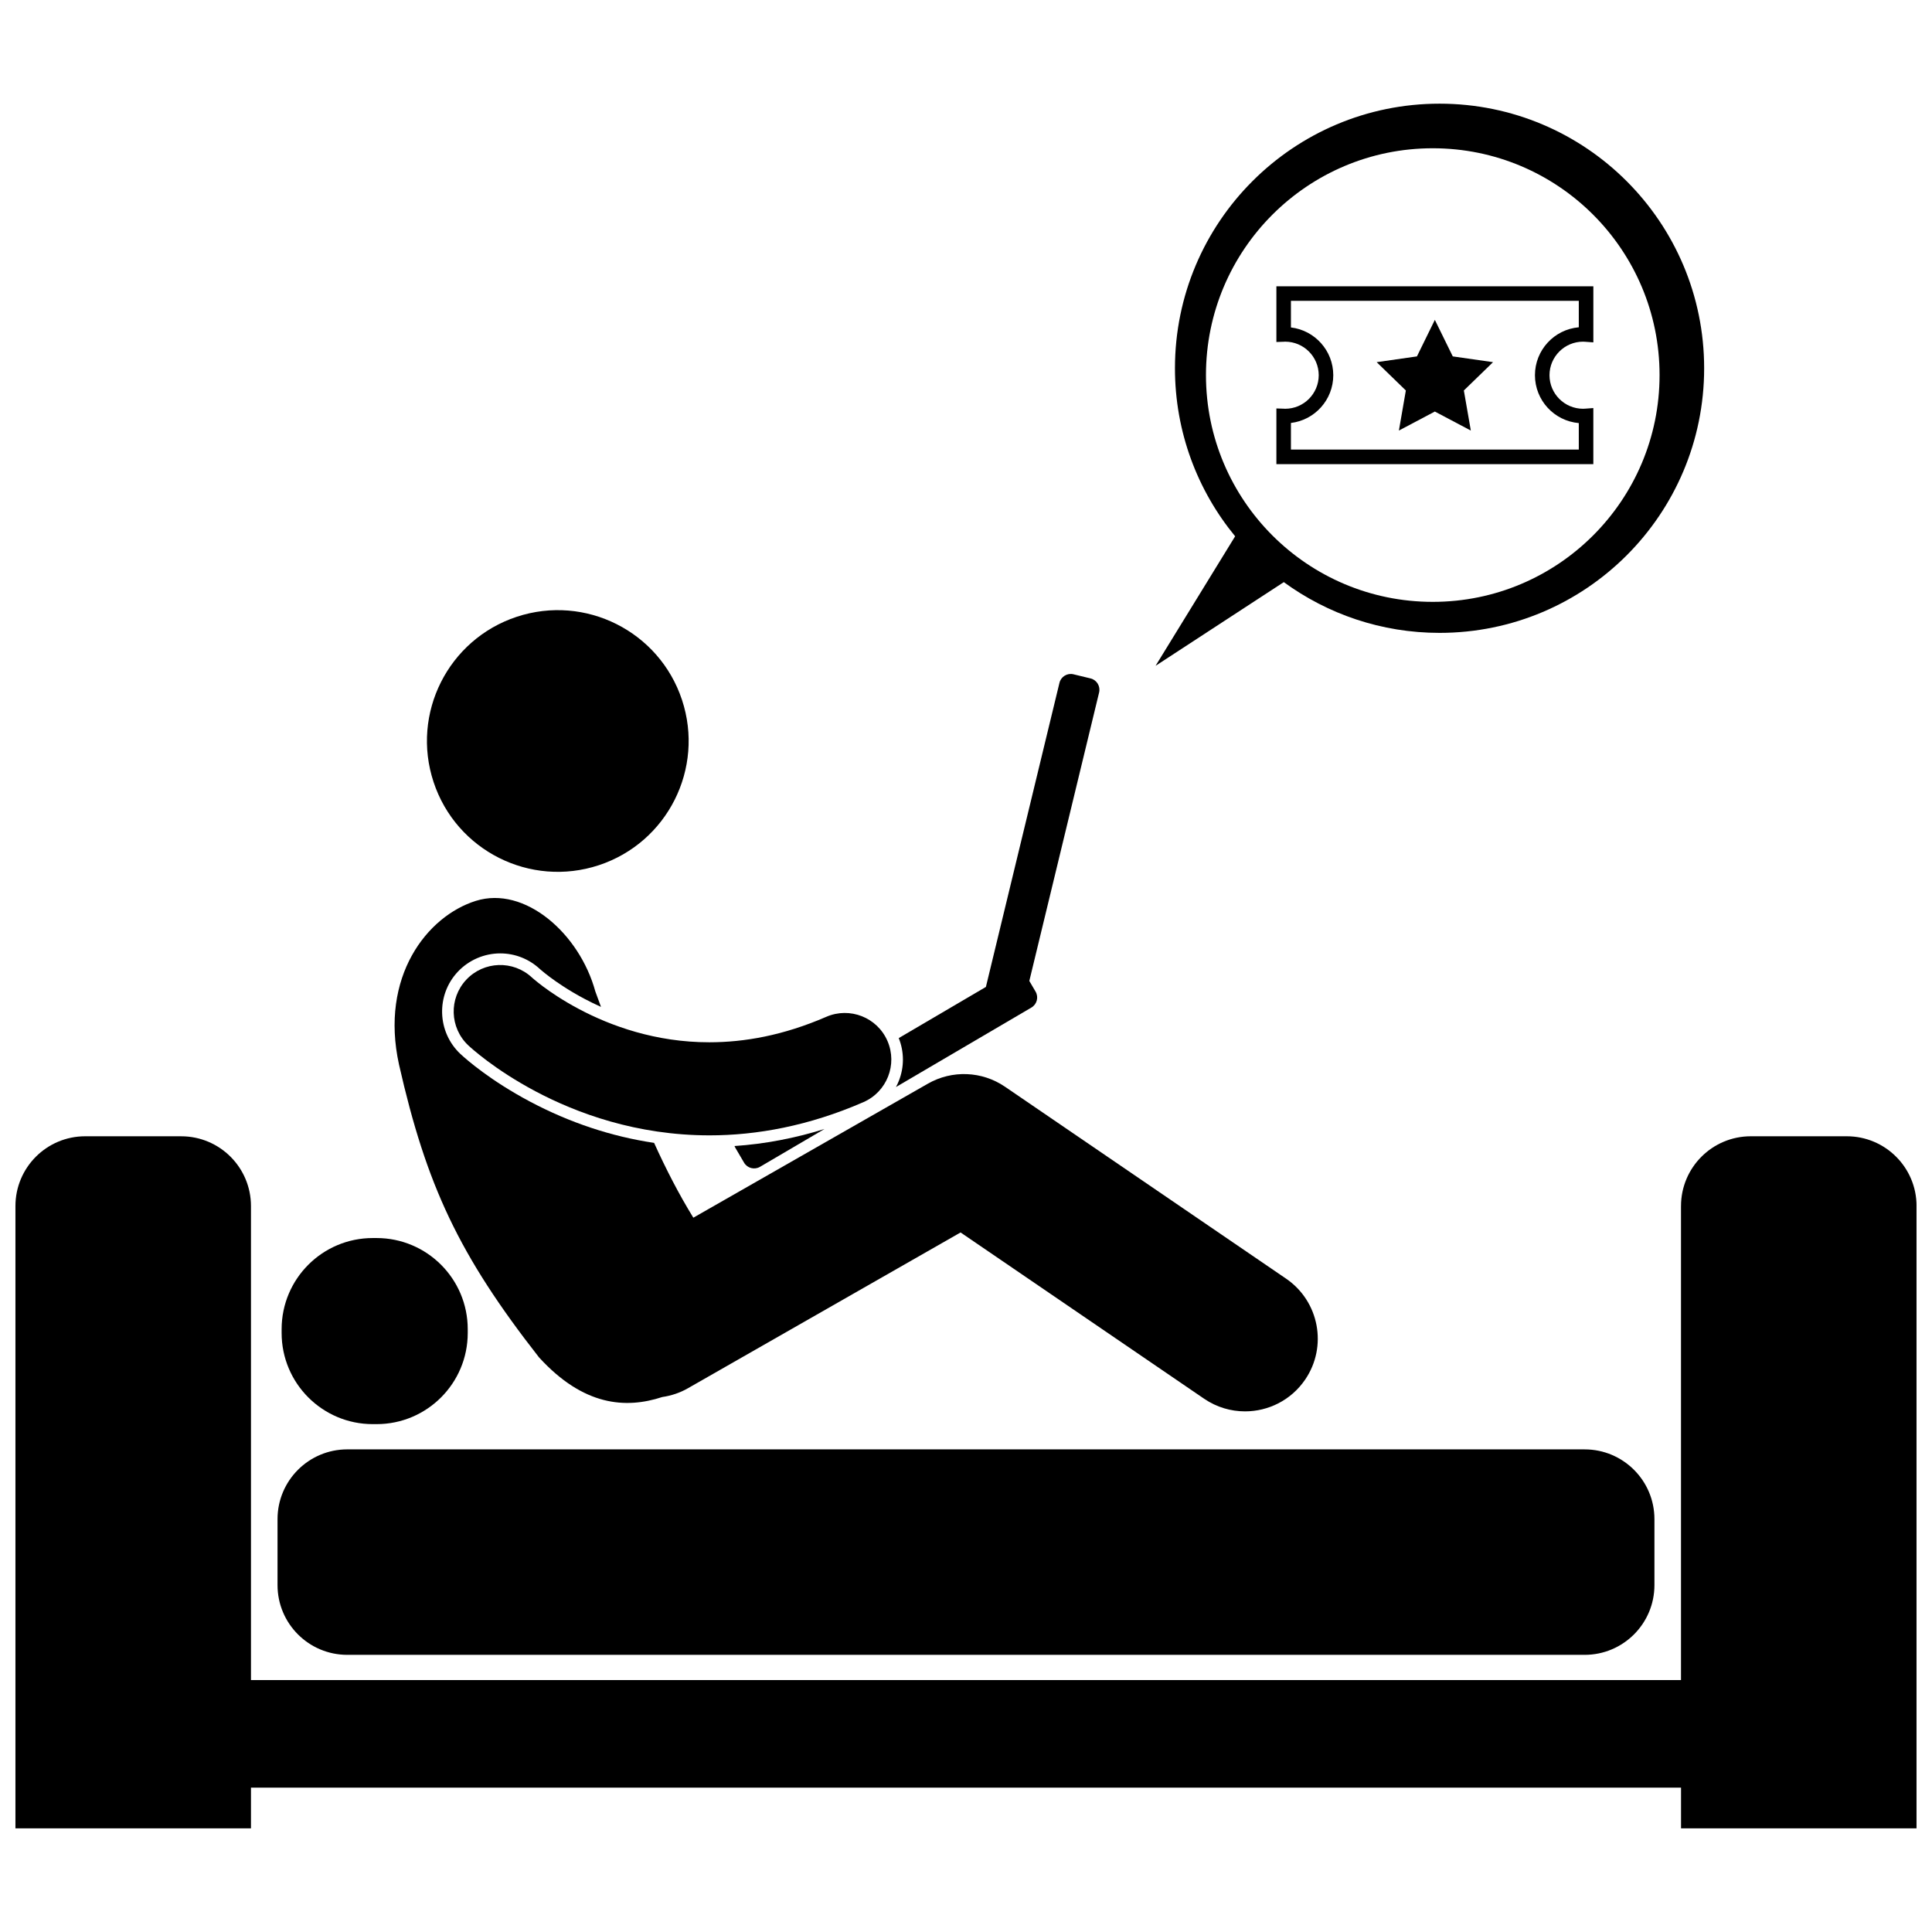 <?xml version="1.0" encoding="UTF-8"?>
<!-- Uploaded to: SVG Repo, www.svgrepo.com, Generator: SVG Repo Mixer Tools -->
<svg width="800px" height="800px" version="1.1" viewBox="144 144 512 512" xmlns="http://www.w3.org/2000/svg">
 <defs>
  <clipPath id="a">
   <path d="m148.09 445h503.81v184h-503.81z"/>
  </clipPath>
 </defs>
 <g clip-path="url(#a)">
  <path d="m589.48 463.62v125.61h-378.97v-125.61c0-10.215-8.281-18.492-18.492-18.492l-25.434-0.004c-10.215 0-18.492 8.281-18.492 18.492v164.91h62.418v-10.789h378.98v10.789h62.418v-164.91c0-10.215-8.281-18.492-18.492-18.492h-25.43c-10.215 0-18.5 8.281-18.5 18.496z"/>
 </g>
 <path d="m236.04 582.55h327.91c10.215 0 18.492-8.277 18.492-18.492v-17.465c0-10.215-8.281-18.492-18.492-18.492l-327.91-0.004c-10.215 0-18.492 8.281-18.492 18.492v17.465c-0.004 10.215 8.277 18.496 18.492 18.496z"/>
 <path d="m324.74 329.49c6.012 18.18-3.856 37.789-22.035 43.797-18.184 6.012-37.793-3.852-43.801-22.031-6.012-18.18 3.856-37.789 22.035-43.801 18.18-6.008 37.793 3.856 43.801 22.035"/>
 <path d="m286.86 503.73c11.754 12.871 22.934 13.684 32.664 10.492 2.328-0.336 4.633-1.09 6.801-2.328h-0.004l72.242-41.281 64.535 44.059c3.324 2.269 7.102 3.356 10.844 3.356 6.152 0 12.195-2.938 15.926-8.402 6-8.785 3.742-20.773-5.047-26.773l-74.488-50.859c-6.09-4.16-14.023-4.473-20.422-0.816l-62.168 35.523c-3.879-6.293-7.32-13.02-10.402-19.828-11.328-1.695-22.344-5.348-32.898-10.945-10.445-5.551-16.73-11.047-18.406-12.598-6.219-5.84-6.523-15.617-0.707-21.812 2.902-3.086 6.992-4.859 11.234-4.859 3.902 0 7.629 1.465 10.492 4.125l0.469 0.402c0.457 0.387 1.199 0.992 2.199 1.742 1.914 1.43 5.059 3.594 9.164 5.766 1.316 0.703 2.785 1.426 4.383 2.141-0.512-1.402-1.012-2.777-1.504-4.106-4.219-15.395-18.723-28.051-31.66-23.992-12.941 4.055-25.492 20.094-20.359 43.395 7.254 32.008 15.875 50.453 37.113 77.602z"/>
 <path d="m338.84 448.12 2.344 3.996c0.863 1.473 2.754 1.965 4.227 1.102l17.09-10.027c-7.902 2.473-15.879 3.981-23.852 4.519 0.059 0.141 0.113 0.277 0.191 0.41z"/>
 <path d="m382.21 430.43c-0.223 0.57-0.488 1.113-0.773 1.645l35.898-21.066c1.469-0.863 1.965-2.754 1.098-4.231l-1.652-2.816 18.492-76.445c0.398-1.66-0.617-3.332-2.277-3.731l-4.508-1.09c-1.656-0.402-3.328 0.617-3.723 2.273l-19.492 80.578-23.094 13.555c1.457 3.652 1.48 7.652 0.031 11.328z"/>
 <path d="m287.87 405.39c-1.066-0.801-1.855-1.445-2.344-1.855-0.246-0.207-0.41-0.355-0.5-0.434-0.043-0.039-0.07-0.062-0.074-0.066-4.969-4.617-12.734-4.356-17.379 0.59-4.66 4.961-4.418 12.766 0.547 17.426 0.578 0.535 6.812 6.324 17.77 12.145 10.938 5.801 26.75 11.676 46.098 11.684h0.07c12.441 0 26.266-2.496 40.734-8.793 6.246-2.711 9.105-9.973 6.394-16.223-2.715-6.246-9.98-9.109-16.223-6.394-11.449 4.965-21.742 6.738-30.973 6.746-14.273 0.008-26.172-4.363-34.547-8.805-4.172-2.207-7.434-4.418-9.574-6.019z"/>
 <path d="m242.79 521.41h1.008c13.34 0 24.156-10.812 24.156-24.152v-1.008c0-13.34-10.816-24.156-24.156-24.156h-1.008c-13.34 0-24.156 10.812-24.156 24.156v1.008c0 13.34 10.816 24.152 24.156 24.152z"/>
 <path d="m484.22 298.27c11.582 8.449 25.844 13.449 41.277 13.449 38.727 0 70.121-31.395 70.121-70.125 0-38.727-31.395-70.121-70.121-70.121-38.727 0-70.121 31.395-70.121 70.121 0 16.906 5.984 32.418 15.949 44.527l-21.09 34.328zm39.477-114.98c33.195 0 60.105 26.91 60.105 60.105 0 33.195-26.91 60.105-60.105 60.105-33.195 0-60.105-26.91-60.105-60.105 0-33.195 26.91-60.105 60.105-60.105z"/>
 <path d="m566.25 252.14-2.066 0.152c-0.27 0.02-0.488 0.035-0.656 0.035-4.91-0.008-8.887-3.981-8.895-8.891 0.008-4.91 3.984-8.883 8.895-8.891 0.168 0 0.387 0.016 0.656 0.035l2.07 0.152v-14.859h-83.996v14.758l1.992-0.066c0.246-0.008 0.336-0.023 0.336-0.02 4.91 0.008 8.883 3.981 8.891 8.891-0.008 4.91-3.981 8.883-8.891 8.891 0 0.004-0.09-0.008-0.336-0.02l-1.992-0.066v14.758h83.992zm-80.141 3.949c6.32-0.754 11.219-6.133 11.223-12.656-0.004-6.523-4.902-11.902-11.223-12.656v-7.059h76.289v7.016c-6.512 0.57-11.617 6.035-11.621 12.695 0.004 6.664 5.106 12.125 11.621 12.695v7.016h-76.289z"/>
 <path d="m529 238.45-4.75-9.68-4.746 9.68-10.672 1.527 7.734 7.504-1.844 10.621 9.527-5.039 9.535 5.039-1.848-10.621 7.734-7.504z"/>
</svg>